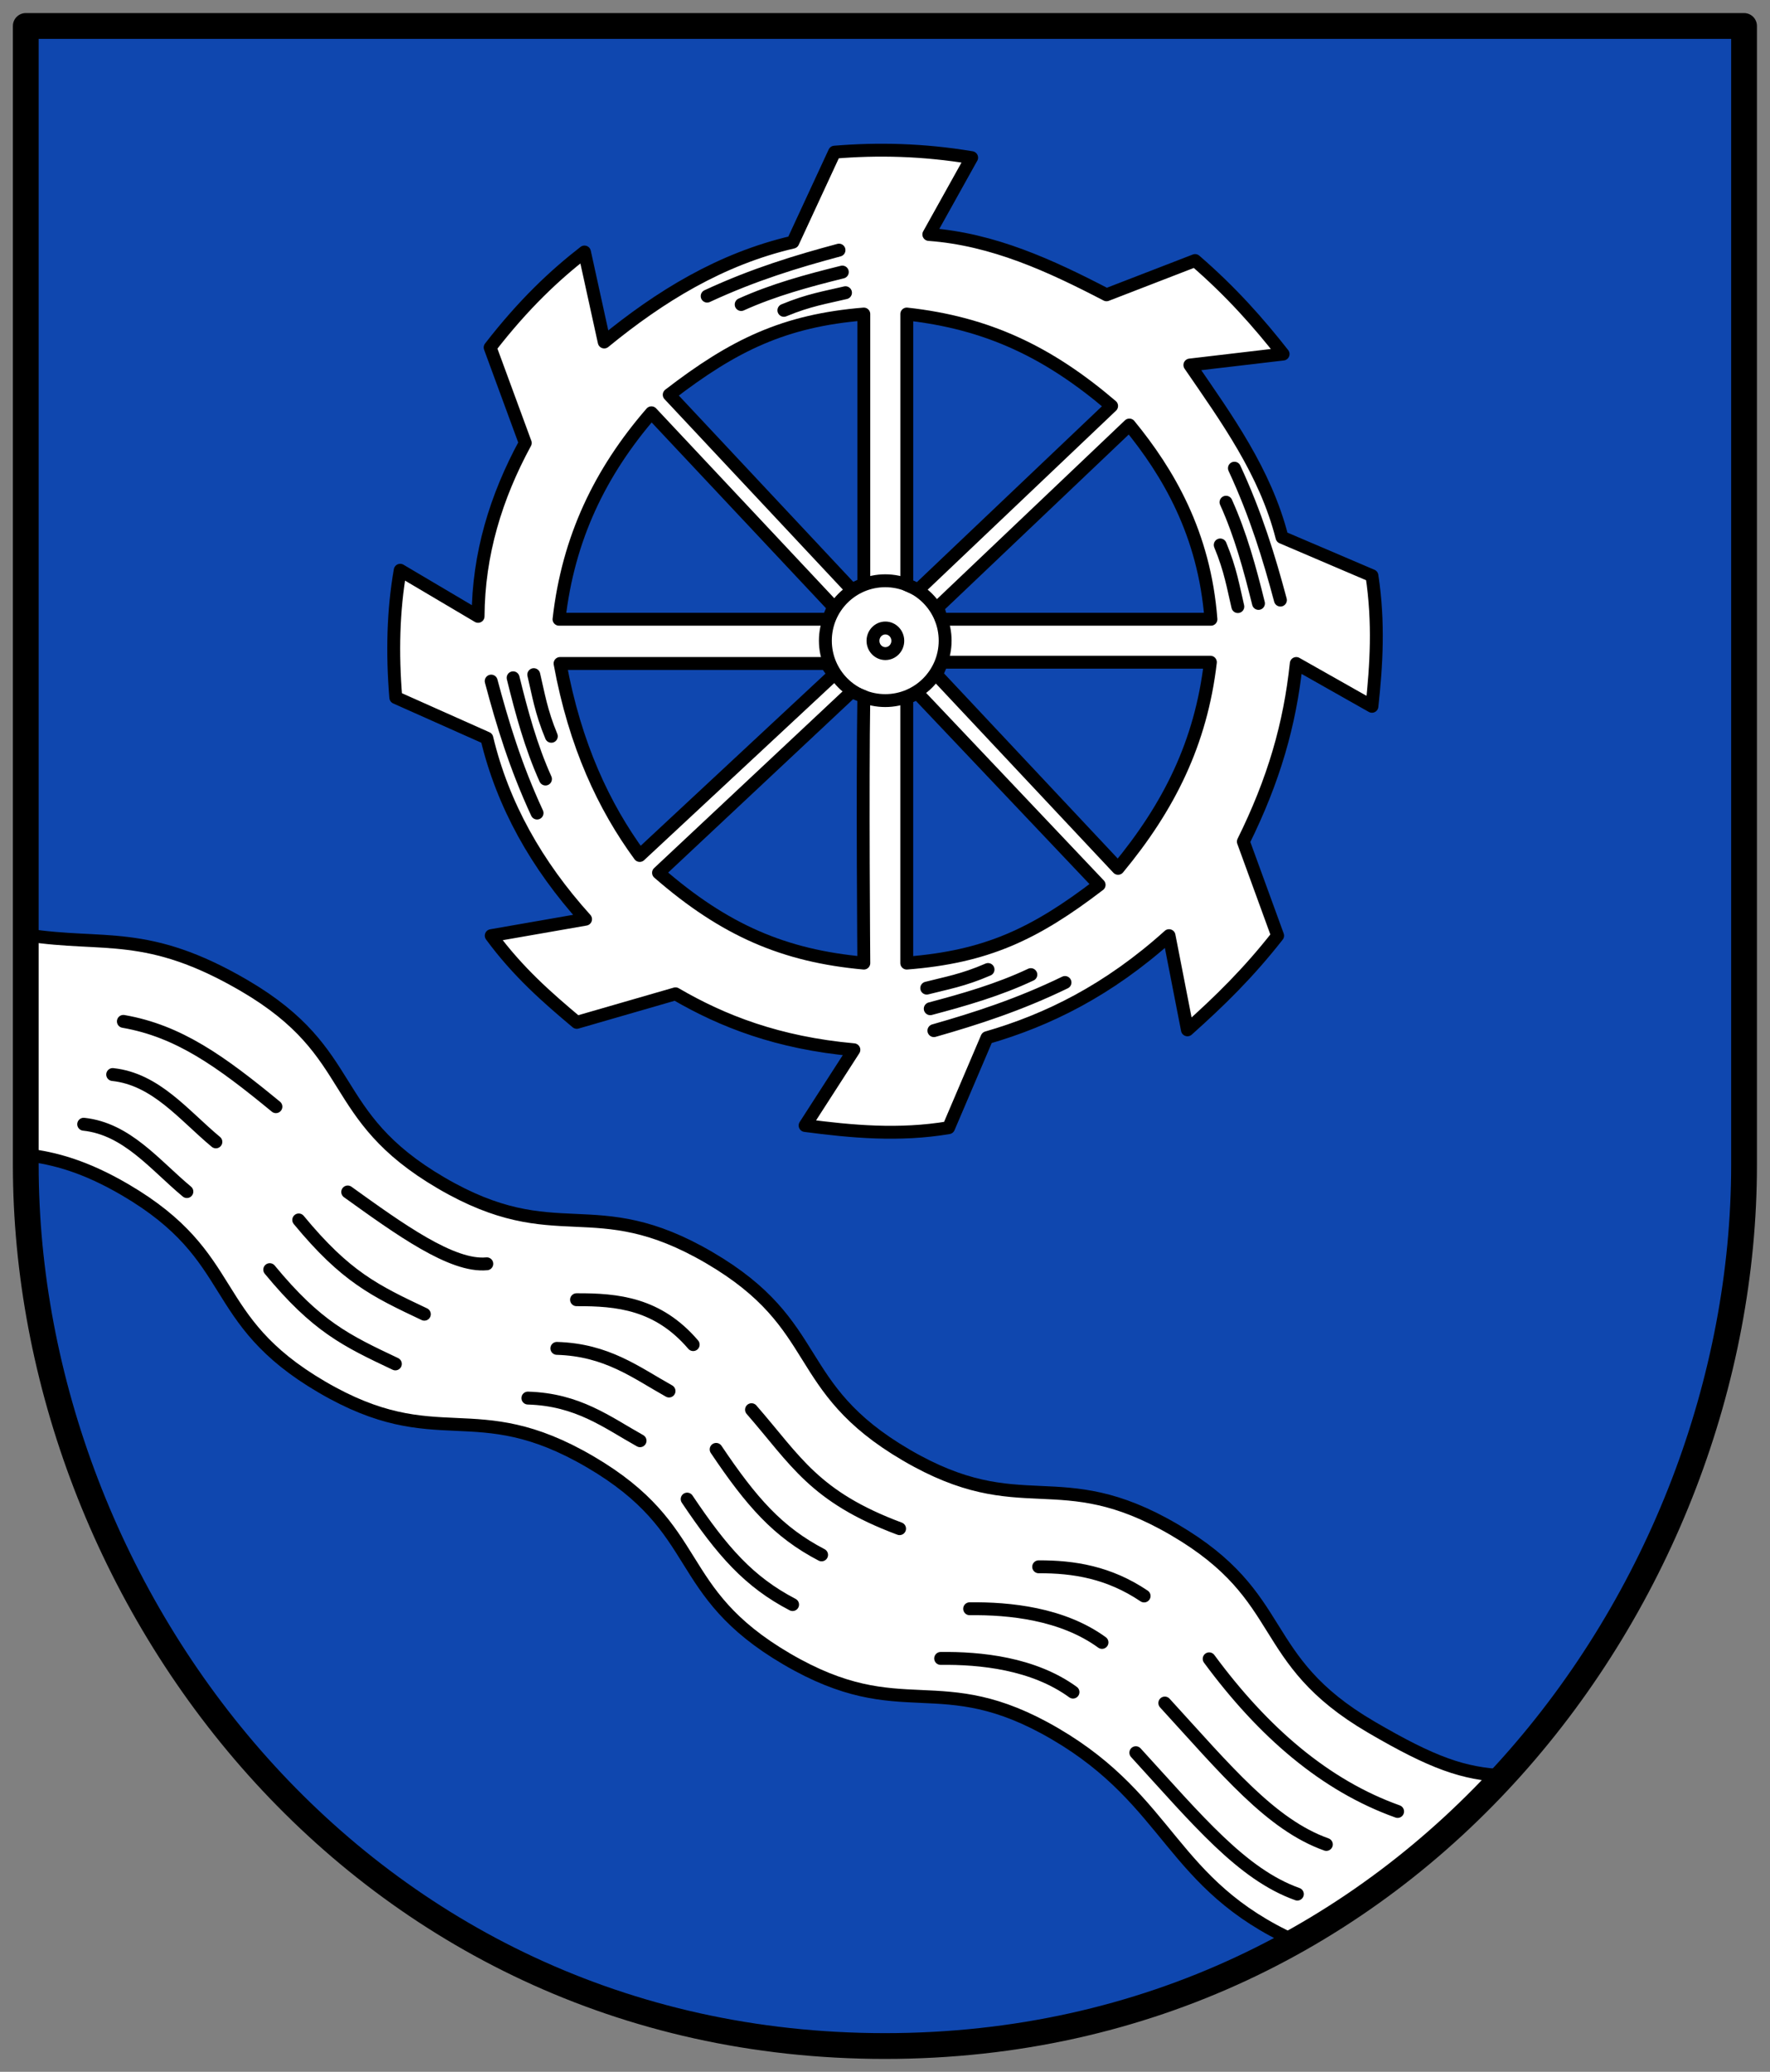 <?xml version="1.0" encoding="UTF-8" standalone="no"?>
<svg xmlns="http://www.w3.org/2000/svg" height="482" width="412">
 <rect width="100%" height="100%" fill="#808080" stroke="none"/>
 <path d="m405.96 6.04h-399.96v264.98c0 99.99 77.49 204.98 199.98 204.98 122.49 0 199.98-104.99 199.98-204.98v-264.98" fill="#0f47af"/>
 <g stroke="#000" stroke-linejoin="round">
  <path d="m350.15 413.12c-9.476-.459-16.544-2.884-31-11.337-27.06-15.823-18.731-30.07-45.79-45.889-27.06-15.823-35.388-1.579-62.45-17.401-27.06-15.823-18.731-30.07-45.79-45.889-27.06-15.823-35.388-1.579-62.45-17.401-27.06-15.823-18.731-30.07-45.79-45.889-22.628-13.231-32.668-9.01-50.49-11.782l-.197 51.14c6.434.765 13.558 2.639 22.929 8.118 27.06 15.823 18.731 30.07 45.79 45.889 27.06 15.823 35.388 1.579 62.45 17.401 27.06 15.823 18.731 30.07 45.79 45.889 27.06 15.823 35.388 1.579 62.45 17.401 27.06 15.823 26.761 35.04 55.909 48.25 13.741-5.92 41.02-30.754 48.644-38.503z" fill="#fff" fill-rule="evenodd" stroke-width="3"/>
  <g stroke-linecap="round">
   <path d="m405.96 6.04h-399.96v264.98c0 99.99 77.49 204.98 199.98 204.98 122.49 0 199.98-104.99 199.98-204.98v-264.98" fill="none" stroke-width="6"/>
   <g stroke-width="3">
    <g fill-rule="evenodd">
     <path d="m226.16 36.672l-9.957 17.871c14.978 1.105 28.28 7.241 41.36 14.04l20.615-7.968c8.404 7.251 14.792 14.502 20.488 21.754l-21.7 2.553c8.577 12.504 17.527 24.783 21.445 40.08l20.934 8.935c1.659 10.956 1.032 20.77 0 30.38l-17.615-9.957c-1.491 14.186-5.236 27.12-12.316 41.44l7.976 21.875c-6.839 8.718-13.484 15.213-20.996 21.912l-4.278-21.912c-14.13 12.722-28.25 19.663-42.38 23.743l-8.935 20.934c-11.554 1.933-22.518.914-33.4-.511l11.357-17.615c-17.677-1.601-30.559-6.627-41.526-13.02l-22.977 6.638c-6.876-5.769-13.706-11.724-19.913-20.17l21.956-3.829c-11.41-12.634-19.267-26.602-22.977-42.12l-21.19-9.446c-.863-10.346-.609-20.305 1.021-29.614l18.13 10.722c.079-14.468 4.165-27.792 10.978-40.34l-8.169-22.21c7.868-10.15 15.05-16.853 21.955-22.21l4.595 20.934c12.987-10.632 27.09-19.312 43.911-23.23l9.701-20.934c10.01-.827 20.541-.617 31.912 1.276z" fill="#fff"/>
     <g fill="#0f47af">
      <path d="m130.12 144.06h62.703l1.198-2.876-42.39-45.15c-11.959 13.795-19.377 29.2-21.507 48.03"/>
      <path d="m281.74 154.06h-62.5l-1.268 2.913 42.28 45.04c11.833-14.292 19.286-29.14 21.487-47.951z"/>
      <path d="m155.78 91.84l42.476 45.33 2.81-1.3v-62.809c-18.493 1.52-30.29 7.208-45.29 18.778z"/>
      <path d="m255.84 205.86l-42.29-44.609-2.486 1.127v61.681c18.498-1.45 29.731-6.685 44.773-18.199z"/>
      <path d="m211.07 73.06v63l2.647 1.165 45.03-42.778c-14.632-12.496-28.851-19.321-47.68-21.387"/>
      <path d="m201.07 162.06l-2.827-1.141-44.96 42.13c15.416 13.409 29.24 19.321 47.787 21.01 0 0-.333-41 0-62z"/>
      <path d="m262.88 98.88l-44.602 42.39.849 2.794h62.74c-1.526-19.955-9.981-34.19-18.988-45.18z"/>
      <path d="m148.91 199.02l45.22-42.1-1.818-2.562h-61.951c3.492 19.02 10.222 33.31 18.544 44.66z"/>
     </g>
    </g>
    <g fill="none">
     <circle r="13.94" cy="149.05" cx="206.06"/>
     <ellipse ry="2.979" rx="2.888" cy="149.08" cx="206.09"/>
     <path d="m308.73 429.1c-12.909-4.582-23.31-17.293-37.598-32.898m-14.621-14.1c-9.225-6.708-21.584-7.95-30.809-7.833m-34.464-12.533c-10.171-5.297-16.338-12.334-24.543-24.543m-10.966-13.577c-7.708-4.302-14.441-9.58-26.11-9.922m-30.844-7.949c-11.488-5.432-18.277-8.656-29.24-21.932m-19.286-18.16c-7.501-6.234-13.941-14.59-24.02-15.666m299.09 171.44c-16.811-5.996-31.23-18.378-43.864-35.509m20.528 54.737c-12.909-4.582-23.31-17.293-37.598-32.898m1.926-36.46c-8.181-5.505-16.362-6.819-24.543-6.788m7.995 29.15c-9.225-6.708-21.584-7.95-30.809-7.833m-9.562-30.19c-19.908-7.428-24.15-15.851-34.464-27.676m9.562 45.34c-10.171-5.297-16.338-12.334-24.543-24.543m1.404-35.938c-8.184-9.554-17.599-10.49-27.15-10.444m14.784 32.805c-7.708-4.302-14.441-9.58-26.11-9.922m-9.562-31.24c-8.07.787-20.233-7.989-32.376-16.71m11.09 40c-11.488-5.432-18.277-8.656-29.24-21.932m1.439-37.911c-12.881-10.595-22.628-17.601-35.509-19.843m14.784 39.594c-7.501-6.234-13.941-14.59-24.02-15.666m268.65-120.43c-1.076-4.49-1.673-8.5-4.099-14.336m8.905 13.597c-1.989-8.02-4.145-15.993-7.557-23.542m12.662 22.771c-2.64-9.858-5.685-19.878-10.708-30.687m-90.53-40.821c-4.49 1.075-8.5 1.671-14.337 4.095m13.599-8.901c-8.03 1.987-15.994 4.141-23.544 7.551m22.774-12.656c-9.859 2.637-19.88 5.681-30.69 10.701m51.11 160.99c4.472-1.148 8.472-1.809 14.269-4.328m-13.452 9.122c7.992-2.117 15.925-4.401 23.418-7.933m-22.565 13.03c9.815-2.798 19.785-6 30.512-11.199m-123.65-71.62c1.072 4.491 1.664 8.501 4.085 14.34m-8.892-13.605c1.981 8.03 4.129 15.997 7.534 23.549m-12.64-22.783c2.63 9.861 5.666 19.884 10.679 30.698" fill-rule="evenodd"/>
    </g>
   </g>
  </g>
 </g>
</svg>
